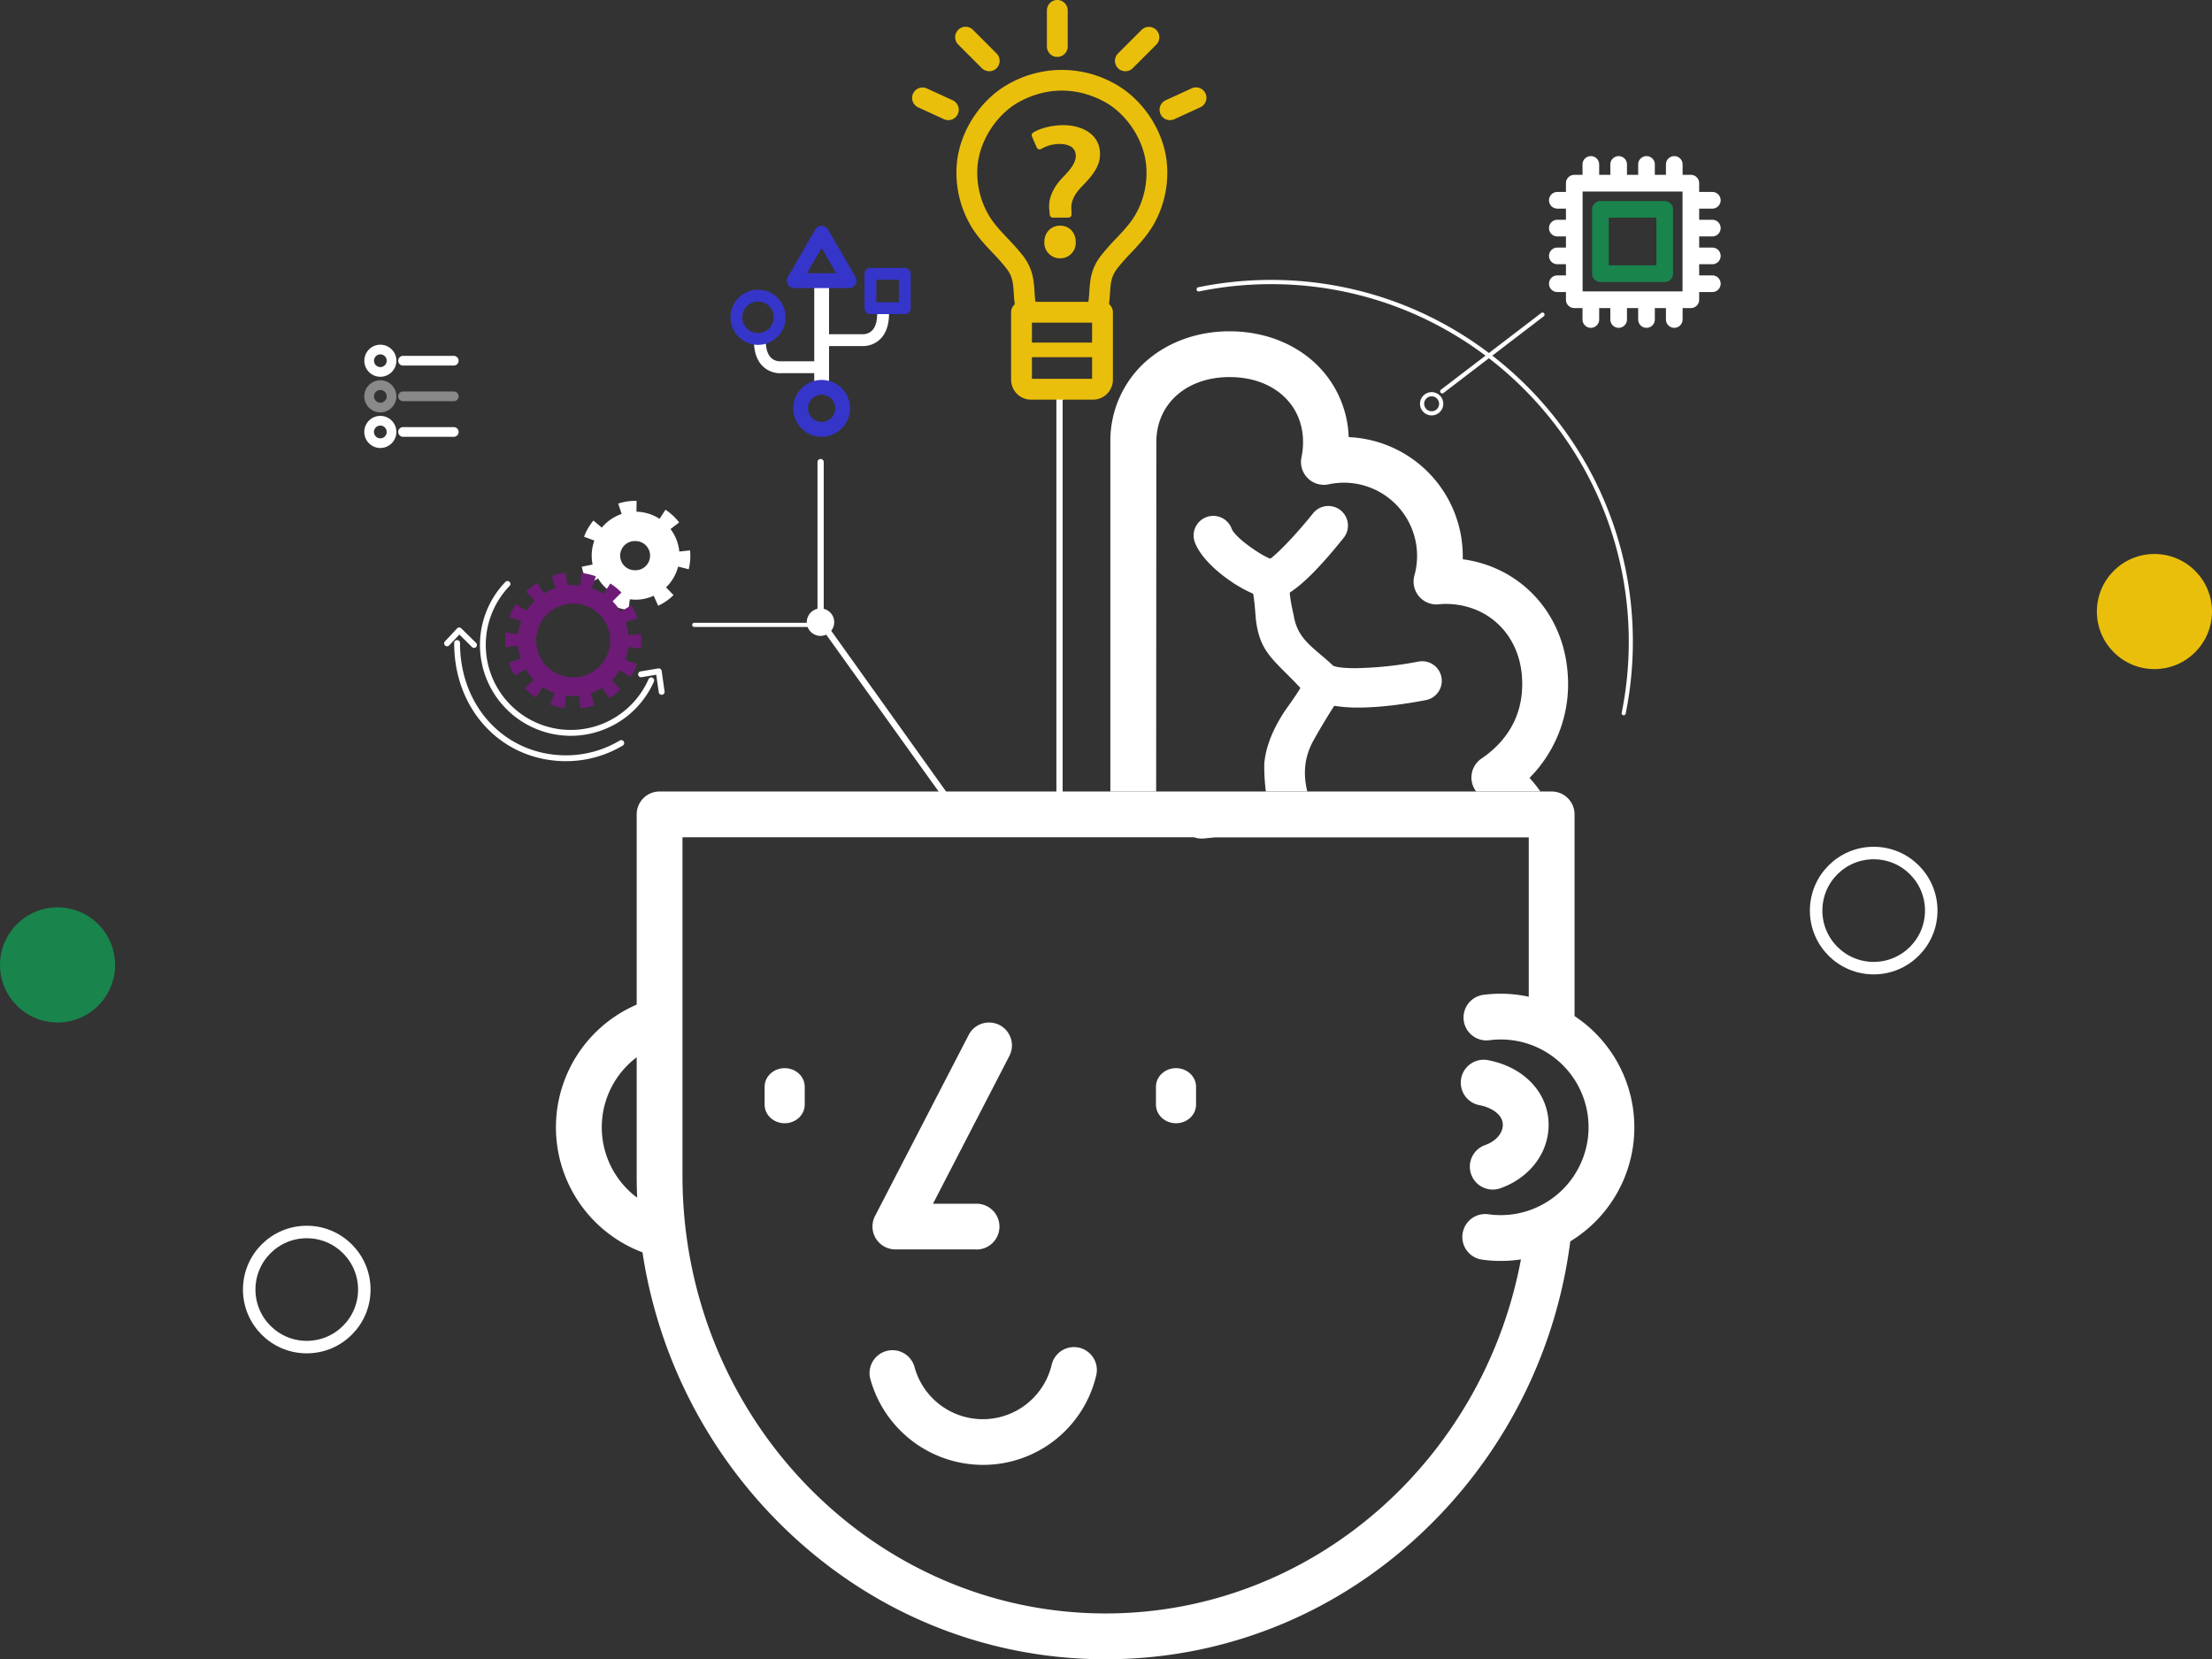 <svg xmlns="http://www.w3.org/2000/svg" viewBox="0 0 1062.67 797.12"><rect x="0" y="0" width="1062.67" height="797.12" fill="#333333" stroke="none"/><defs><style>.cls-1{fill:#fff;}.cls-2,.cls-7{fill:none;}.cls-3{fill:#19844c;}.cls-4{fill:#3535c9;}.cls-5{fill:#eabf0c;}.cls-6{fill:#6d1b77;}.cls-7{stroke:#fff;stroke-miterlimit:10;stroke-width:6px;}.cls-8{opacity:0.42;}</style></defs><g id="레이어_2" data-name="레이어 2"><g id="image"><path class="cls-1" d="M386.6,530.7c0,4.92-4.31,8.92-9.63,8.92h0c-5.33,0-9.64-4-9.64-8.92v-8.62c0-4.93,4.31-8.93,9.64-8.93h0c5.32,0,9.63,4,9.63,8.93Z"/><path class="cls-1" d="M574.6,530.7c0,4.92-4.31,8.92-9.63,8.92h0c-5.33,0-9.64-4-9.64-8.92v-8.62c0-4.93,4.31-8.93,9.64-8.93h0c5.32,0,9.63,4,9.63,8.93Z"/><path class="cls-1" d="M469.15,600.23h-39a11,11,0,0,1-9.77-16.06l45-87a11,11,0,0,1,19.54,10.11l-36.7,71h20.93a11,11,0,1,1,0,22Z"/><path class="cls-1" d="M472.16,703.74a56.18,56.18,0,0,1-53.94-40.89,11,11,0,1,1,21.18-5.93,34,34,0,0,0,65.84-1.3,11,11,0,1,1,21.41,5.09A55.81,55.81,0,0,1,472.16,703.74Z"/><path class="cls-2" d="M734.43,501.59A42,42,0,0,0,721,499.38a43,43,0,0,0-5.68.38A11,11,0,0,1,712.4,478a64.93,64.93,0,0,1,8.6-.58,63.88,63.88,0,0,1,13.43,1.43V402.24H583.67l-5.68.56c-.33,0-.65,0-.94,0a9.34,9.34,0,0,1-3.31-.6H327.87V564.93q0,9.47.81,18.73a216.76,216.76,0,0,0,3.05,22.08c18.42,96.43,100.83,169.38,199.42,169.38,98.84,0,181.41-73.31,199.56-170.11a64.8,64.8,0,0,1-9.71.73,63.81,63.81,0,0,1-9.07-.64,11,11,0,0,1,3.1-21.78,42.37,42.37,0,0,0,6,.42,41.83,41.83,0,0,0,12.78-2c.43-5.55.65-11.17.65-16.83Z"/><path class="cls-2" d="M763.18,541.56a41.86,41.86,0,0,0-6.75-22.84v45.69A41.87,41.87,0,0,0,763.18,541.56Z"/><path class="cls-2" d="M305.87,507.93a42.12,42.12,0,0,0,.23,67.45c-.15-3.47-.23-7-.23-10.45Z"/><path class="cls-2" d="M711.71,364.47c9.73-6.6,21-18.81,19.45-39.56-1.53-20.46-16.67-34.75-36.82-34.75a26.19,26.19,0,0,0-3,.2,11,11,0,0,1-11.84-13.83,35.15,35.15,0,0,0-33.93-44.59,34.82,34.82,0,0,0-7.25.77,11,11,0,0,1-13.07-13,35.2,35.2,0,0,0,.76-7.28c0-18.39-14.49-31.24-35.23-31.24S555.52,194,555.52,212.39V380.24h52.67a94.21,94.21,0,0,1-.75-13.44c1-10.46,6.08-19.38,9.84-25.18l1.23-1.74c3.26-4.57,5.36-7.71,6.26-9.35-1.95-2.13-4.14-4.35-6.41-6.61l-.66-.66c-8.13-8.13-12.62-12.6-14.25-25.15-.06-.42-.12-1.16-.23-2.55-.16-2.11-.63-8-1.15-10.32-10.72-4.53-24.11-15-27.77-24.14a9.43,9.43,0,0,1,17.5-7c1.67,4.19,13.64,12.55,18.55,14.33,3.58-2.56,12.21-11.42,20.56-21.85a9.42,9.42,0,0,1,14.71,11.77c-10.71,13.39-19.42,22.24-25.92,26.34,0,1.23.33,4,1.64,10,.15.67.26,1.17.31,1.45,1.58,8.77,6.31,12.82,12.86,18.41,1.92,1.64,3.91,3.34,6,5.29h0S642.37,321,651,321a172.15,172.15,0,0,0,30.41-3.2,8.94,8.94,0,0,1,1.78-.17,9.42,9.42,0,0,1,1.8,18.67c-8.47,1.64-21,3.59-32.59,3.59a70.51,70.51,0,0,1-11.44-.85c-3.65,5.75-6.87,11.11-9.8,16.33-4.35,7.77-5.35,15.59-3.09,24.84h81.07a11,11,0,0,1,2.55-15.77Z"/><path class="cls-1" d="M555.52,212.39c0-18.39,14.48-31.24,35.22-31.24S626,194,626,212.39a35.2,35.2,0,0,1-.76,7.28,11,11,0,0,0,13.07,13,34.82,34.82,0,0,1,7.25-.77,35.15,35.15,0,0,1,33.93,44.59,11,11,0,0,0,11.84,13.83,26.19,26.19,0,0,1,3-.2c20.15,0,35.29,14.29,36.82,34.75,1.55,20.75-9.72,33-19.45,39.56a11,11,0,0,0-2.55,15.77H740a65,65,0,0,0-5.2-6.48,63.92,63.92,0,0,0,18.3-50.49c-2.17-29-22.82-50.86-50.37-54.55,0-.52,0-1,0-1.56A57.28,57.28,0,0,0,647.92,210a50.9,50.9,0,0,0-17.22-36.55c-10.46-9.21-24.65-14.29-40-14.29s-29.49,5.08-40,14.29a51.07,51.07,0,0,0-17.27,38.95V380.24h22Z"/><path class="cls-1" d="M631.18,355.4c2.93-5.22,6.15-10.58,9.8-16.33a70.51,70.51,0,0,0,11.44.85c11.61,0,24.12-1.95,32.59-3.59a9.42,9.42,0,0,0-1.8-18.67,8.94,8.94,0,0,0-1.78.17A172.15,172.15,0,0,1,651,321c-8.65,0-10.54-1.19-10.55-1.19h0c-2.05-1.95-4-3.65-6-5.29-6.55-5.59-11.28-9.64-12.86-18.41,0-.28-.16-.78-.31-1.45-1.31-6-1.65-8.78-1.64-10,6.5-4.1,15.21-12.95,25.92-26.34a9.42,9.42,0,0,0-14.71-11.77c-8.35,10.43-17,19.29-20.56,21.85-4.91-1.78-16.88-10.14-18.55-14.33a9.43,9.43,0,1,0-17.5,7c3.66,9.12,17.05,19.61,27.77,24.14.52,2.29,1,8.21,1.15,10.32.11,1.39.17,2.13.23,2.55,1.63,12.55,6.12,17,14.25,25.15l.66.66c2.27,2.26,4.46,4.48,6.41,6.61-.9,1.64-3,4.78-6.26,9.35l-1.23,1.74c-3.76,5.8-8.88,14.72-9.84,25.18a94.21,94.21,0,0,0,.75,13.44h19.9C625.83,371,626.83,363.17,631.18,355.4Z"/><path class="cls-1" d="M756.43,488.09V391.24a11,11,0,0,0-11-11H316.87a11,11,0,0,0-11,11v91.4a64.17,64.17,0,0,0,2.79,119A233.06,233.06,0,0,0,371.73,729c42.56,43.94,99.18,68.13,159.42,68.13S648,772.93,690.57,729a233.14,233.14,0,0,0,63.81-132.63,64.12,64.12,0,0,0,2-108.27ZM289.1,541.56a42.12,42.12,0,0,1,16.77-33.63v57c0,3.49.08,7,.23,10.45A42.15,42.15,0,0,1,289.1,541.56Zm467.33,22.85a42.37,42.37,0,0,1-22.65,17.35,41.83,41.83,0,0,1-12.78,2,42.37,42.37,0,0,1-6-.42,11,11,0,0,0-3.1,21.78,63.81,63.81,0,0,0,9.07.64,64.8,64.8,0,0,0,9.71-.73C712.56,701.81,630,775.12,531.15,775.12c-98.59,0-181-73-199.42-169.38a216.76,216.76,0,0,1-3.05-22.08q-.8-9.27-.81-18.73V402.24H573.74a9.34,9.34,0,0,0,3.31.6c.29,0,.61,0,.94,0l5.68-.56H734.43v76.57A63.88,63.88,0,0,0,721,477.38a64.93,64.93,0,0,0-8.6.58,11,11,0,0,0,2.92,21.8,43,43,0,0,1,5.68-.38,42.15,42.15,0,0,1,35.43,65Z"/><path class="cls-1" d="M717.15,571.48a11,11,0,0,1-3.69-21.37c5.17-1.84,8.51-5.66,8.51-9.72,0-5.07-5.65-8.4-11.24-9.46a11,11,0,1,1,4.1-21.62c17.43,3.3,29.14,15.79,29.14,31.08,0,13.49-9.08,25.44-23.13,30.45A11.07,11.07,0,0,1,717.15,571.48Z"/><path class="cls-3" d="M799.75,135.47h-30.9a4,4,0,0,1-4-4v-30.9a4,4,0,0,1,4-4h30.9a4,4,0,0,1,4,4v30.9A4,4,0,0,1,799.75,135.47Zm-26.9-8h22.9v-22.9h-22.9Z"/><path class="cls-1" d="M764.26,89.41a4,4,0,0,1-4-4V79a4,4,0,1,1,8,0v6.38A4,4,0,0,1,764.26,89.41Z"/><path class="cls-1" d="M777.62,89.41a4,4,0,0,1-4-4V79a4,4,0,1,1,8,0v6.38A4,4,0,0,1,777.62,89.41Z"/><path class="cls-1" d="M791,89.41a4,4,0,0,1-4-4V79a4,4,0,1,1,8,0v6.38A4,4,0,0,1,791,89.41Z"/><path class="cls-1" d="M804.34,89.41a4,4,0,0,1-4-4V79a4,4,0,1,1,8,0v6.38A4,4,0,0,1,804.34,89.41Z"/><path class="cls-1" d="M764.26,157.49a4,4,0,0,1-4-4V147.1a4,4,0,0,1,8,0v6.39A4,4,0,0,1,764.26,157.49Z"/><path class="cls-1" d="M777.62,157.49a4,4,0,0,1-4-4V147.1a4,4,0,0,1,8,0v6.39A4,4,0,0,1,777.62,157.49Z"/><path class="cls-1" d="M791,157.49a4,4,0,0,1-4-4V147.1a4,4,0,0,1,8,0v6.39A4,4,0,0,1,791,157.49Z"/><path class="cls-1" d="M804.34,157.49a4,4,0,0,1-4-4V147.1a4,4,0,0,1,8,0v6.39A4,4,0,0,1,804.34,157.49Z"/><path class="cls-1" d="M822.62,100.22h-6.39a4,4,0,0,1,0-8h6.39a4,4,0,0,1,0,8Z"/><path class="cls-1" d="M822.62,113.58h-6.39a4,4,0,0,1,0-8h6.39a4,4,0,0,1,0,8Z"/><path class="cls-1" d="M822.62,126.94h-6.39a4,4,0,0,1,0-8h6.39a4,4,0,0,1,0,8Z"/><path class="cls-1" d="M822.62,140.3h-6.39a4,4,0,0,1,0-8h6.39a4,4,0,0,1,0,8Z"/><path class="cls-1" d="M754.54,100.22h-6.38a4,4,0,0,1,0-8h6.38a4,4,0,0,1,0,8Z"/><path class="cls-1" d="M754.54,113.58h-6.38a4,4,0,0,1,0-8h6.38a4,4,0,0,1,0,8Z"/><path class="cls-1" d="M754.54,126.94h-6.38a4,4,0,0,1,0-8h6.38a4,4,0,0,1,0,8Z"/><path class="cls-1" d="M754.54,140.3h-6.38a4,4,0,0,1,0-8h6.38a4,4,0,0,1,0,8Z"/><path class="cls-1" d="M812.3,148h-56a4,4,0,0,1-4-4V88a4,4,0,0,1,4-4h56a4,4,0,0,1,4,4v56A4,4,0,0,1,812.3,148Zm-52-8h48V92h-48Z"/><path class="cls-1" d="M509,393.89a1.5,1.5,0,0,1-1.5-1.5V191.57a1.49,1.49,0,0,1,.5-1.12l2.44-2.17a1.5,1.5,0,0,1,2,2.24l-1.93,1.72V392.39A1.5,1.5,0,0,1,509,393.89Z"/><path class="cls-1" d="M687.79,199.57a5.59,5.59,0,1,1,5.58-5.58A5.59,5.59,0,0,1,687.79,199.57Zm0-9.17a3.59,3.59,0,1,0,3.58,3.59A3.59,3.59,0,0,0,687.79,190.4Z"/><path class="cls-1" d="M780.06,343.62a.71.71,0,0,1-.2,0,1,1,0,0,1-.78-1.18,173.15,173.15,0,0,0,3.4-34.14c0-94.73-77.07-171.79-171.79-171.79A172.8,172.8,0,0,0,576.07,140a1,1,0,0,1-.41-2,175.43,175.43,0,0,1,35-3.53c95.83,0,173.79,78,173.79,173.79A175,175,0,0,1,781,342.82,1,1,0,0,1,780.06,343.62Z"/><path class="cls-1" d="M692.87,189a1,1,0,0,1-.81-.41,1,1,0,0,1,.22-1.4l48.24-36.9a1,1,0,0,1,1.17,1.61l-48.23,36.9A1,1,0,0,1,692.87,189Z"/><path class="cls-1" d="M414.5,166.26a7.73,7.73,0,0,1-.78,0H395.5a2.85,2.85,0,0,1,0-5.69h18.36l.33,0a6.45,6.45,0,0,0,4.54-1.57c1.78-1.62,2.68-4.46,2.68-8.45a2.85,2.85,0,1,1,5.69,0c0,5.72-1.56,10-4.64,12.75A12,12,0,0,1,414.5,166.26Z"/><path class="cls-1" d="M374.84,179.31a12,12,0,0,1-8-3c-3.08-2.74-4.64-7-4.64-12.75a2.85,2.85,0,1,1,5.69,0c0,4,.9,6.83,2.68,8.45a6.34,6.34,0,0,0,4.57,1.56h18.66a2.85,2.85,0,0,1,0,5.69H375.62A7.73,7.73,0,0,1,374.84,179.31Z"/><path class="cls-4" d="M434.69,150.91H418.17a2.86,2.86,0,0,1-2.85-2.85V131.54a2.85,2.85,0,0,1,2.85-2.84h16.52a2.84,2.84,0,0,1,2.84,2.84v16.52A2.85,2.85,0,0,1,434.69,150.91ZM421,145.21h10.82V134.39H421Z"/><path class="cls-4" d="M364.18,165.68a13.25,13.25,0,1,1,13.24-13.24A13.26,13.26,0,0,1,364.18,165.68Zm0-20.8a7.56,7.56,0,1,0,7.55,7.56A7.57,7.57,0,0,0,364.18,144.88Z"/><path class="cls-1" d="M394.73,188.93a3.55,3.55,0,0,1-3.56-3.55V137.63a3.56,3.56,0,1,1,7.11,0v47.75A3.55,3.55,0,0,1,394.73,188.93Z"/><path class="cls-4" d="M407.89,138.39H381.56a3.56,3.56,0,0,1-3.08-5.34l13.16-22.8a3.57,3.57,0,0,1,6.17,0L411,133.05a3.56,3.56,0,0,1-3.08,5.34Zm-20.17-7.12h14l-7-12.12Z"/><path class="cls-4" d="M394.73,209.83a13.65,13.65,0,1,1,13.65-13.65A13.68,13.68,0,0,1,394.73,209.83Zm0-20.19a6.54,6.54,0,1,0,6.53,6.54A6.54,6.54,0,0,0,394.73,189.64Z"/><path class="cls-5" d="M505.8,103l-.19-2.18c-.58-4.53,1.15-9.48,6-14.5,4.32-4.44,6.74-7.71,6.74-11.48,0-4.28-3.09-7.13-9.14-7.21a19,19,0,0,0-9.72,2.6L497.15,65c3.17-2,8.65-3.35,13.75-3.35C522,61.63,527,67.57,527,73.94c0,5.7-3.66,9.81-8.28,14.59-4.23,4.36-5.76,8-5.48,12.32l.1,2.18Zm-2.58,13.28c0-3.76,2.54-6.4,6.09-6.4s6,2.64,6,6.4c0,3.55-2.33,6.29-6.09,6.29A6,6,0,0,1,503.22,116.31Z"/><path class="cls-5" d="M509.21,124.1a7.48,7.48,0,0,1-7.49-7.79c0-4.58,3.19-7.9,7.59-7.9s7.49,3.32,7.49,7.9A7.43,7.43,0,0,1,509.21,124.1Zm.1-12.69c-2.74,0-4.59,2-4.59,4.9a4.45,4.45,0,0,0,4.49,4.79c2.79,0,4.59-1.88,4.59-4.79S512,111.41,509.31,111.41Zm4-6.88H505.8a1.49,1.49,0,0,1-1.49-1.38l-.19-2.18c-.67-5.17,1.53-10.61,6.37-15.66,4-4.11,6.32-7.14,6.32-10.44,0-4.88-4.8-5.67-7.66-5.71a17.46,17.46,0,0,0-8.87,2.35,1.53,1.53,0,0,1-1.25.19,1.5,1.5,0,0,1-.95-.84l-2.31-5.28a1.52,1.52,0,0,1,.57-1.87c3.44-2.18,9.15-3.58,14.56-3.58,8.74,0,17.56,4.27,17.56,13.81,0,6.15-3.77,10.53-8.7,15.63-3.81,3.93-5.32,7.27-5.06,11.18l.09,2a1.66,1.66,0,0,1,0,.32A1.5,1.5,0,0,1,513.32,104.53Zm-6.14-3h4.55l0-.62c-.32-4.8,1.45-8.83,5.91-13.43,4.59-4.75,7.85-8.51,7.85-13.54,0-8-7.84-10.81-14.56-10.81a28.35,28.35,0,0,0-11.84,2.49l1.1,2.52a21.7,21.7,0,0,1,9-2c6.67.09,10.64,3.35,10.64,8.71,0,4.32-2.63,7.86-7.16,12.53-4.24,4.42-6.11,8.88-5.55,13.25Z"/><path class="cls-5" d="M475.24,34.22a5,5,0,0,1-3.54-1.46l-11.3-11.3a5,5,0,1,1,7.07-7.07l11.3,11.3a5,5,0,0,1,0,7.07A4.94,4.94,0,0,1,475.24,34.22Z"/><path class="cls-5" d="M540.64,34.22a4.94,4.94,0,0,1-3.53-1.46,5,5,0,0,1,0-7.07l11.3-11.31a5,5,0,0,1,7.08,7.08l-11.31,11.3A5,5,0,0,1,540.64,34.22Z"/><path class="cls-5" d="M562.07,57.72A5,5,0,0,1,560,48.17l12.5-5.73a5,5,0,0,1,4.17,9.09l-12.5,5.73A5,5,0,0,1,562.07,57.72Z"/><path class="cls-5" d="M455.57,57.72a5,5,0,0,1-2.08-.46L441,51.53a5,5,0,0,1,4.16-9.09l12.51,5.73a5,5,0,0,1-2.09,9.55Z"/><path class="cls-5" d="M507.94,27.33a5,5,0,0,1-5-5V5a5,5,0,0,1,10,0V22.33A5,5,0,0,1,507.94,27.33Z"/><path class="cls-5" d="M527.27,153.68a5.35,5.35,0,0,1-1-.11,5,5,0,0,1-3.84-5.94,52.35,52.35,0,0,0,.89-7.51c.37-5.39.74-11,5.52-17.19a107.72,107.72,0,0,1,7.31-8.3c3.49-3.7,6.79-7.2,9.18-11.26A40.26,40.26,0,0,0,550.59,79c-1.25-12.28-9.7-24.78-20.54-30.4-13-6.77-26.79-6.77-39.81,0C479.4,54.26,471,66.76,469.69,79A40.29,40.29,0,0,0,475,103.37c2.38,4.06,5.68,7.56,9.18,11.26a109.89,109.89,0,0,1,7.31,8.3c4.77,6.23,5.15,11.8,5.51,17.19a50.88,50.88,0,0,0,.9,7.51,5,5,0,1,1-9.78,2.09,59.1,59.1,0,0,1-1.09-8.93c-.33-4.78-.54-7.94-3.48-11.77a98.68,98.68,0,0,0-6.64-7.53c-3.73-3.94-7.58-8-10.53-13.06A50.39,50.39,0,0,1,459.74,78c1.61-15.69,12-31.06,25.89-38.26a51.88,51.88,0,0,1,49,0C548.53,47,558.94,62.34,560.54,78a50.29,50.29,0,0,1-6.64,30.41c-3,5-6.81,9.12-10.53,13.06a98.86,98.86,0,0,0-6.65,7.53c-2.93,3.83-3.15,7-3.47,11.77a60.55,60.55,0,0,1-1.1,8.93A5,5,0,0,1,527.27,153.68Z"/><path class="cls-5" d="M525.07,192H495.32a9.58,9.58,0,0,1-9.57-9.57V150a5,5,0,0,1,5-5h38.9a5,5,0,0,1,5,5v32.44A9.59,9.59,0,0,1,525.07,192Zm-29.32-10h28.9V155h-28.9Z"/><path class="cls-5" d="M526.52,171.59H492.07a3.5,3.5,0,0,1,0-7h34.45a3.5,3.5,0,0,1,0,7Z"/><path class="cls-1" d="M459.66,391.45a1.46,1.46,0,0,1-1-.38l-65.43-91.34a1.5,1.5,0,0,1-.5-1.12V222a1.5,1.5,0,1,1,3,0V298l64.94,90.89a1.5,1.5,0,0,1-1,2.61Z"/><path class="cls-1" d="M398.77,298.91a4.59,4.59,0,1,1-4.59-4.59A4.58,4.58,0,0,1,398.77,298.91Z"/><path class="cls-1" d="M394.18,305.49a6.59,6.59,0,1,1,6.59-6.58A6.59,6.59,0,0,1,394.18,305.49Zm0-9.17a2.59,2.59,0,1,0,2.59,2.59A2.59,2.59,0,0,0,394.18,296.32Z"/><path class="cls-1" d="M389.48,301.19H333.54a1,1,0,0,1,0-2h55.94a1,1,0,0,1,0,2Z"/><path class="cls-1" d="M305.3,288.09a21.14,21.14,0,0,1-1.95-42.18c.66-.06,1.33-.09,2-.09a21.14,21.14,0,0,1,2,42.18C306.63,288.06,306,288.09,305.3,288.09Zm0-28.16c-.23,0-.45,0-.68,0a7,7,0,0,0,.64,14c.22,0,.45,0,.67,0a7,7,0,0,0,6.34-7.64A7,7,0,0,0,305.34,259.93Z"/><path class="cls-1" d="M301.91,293.1a26.08,26.08,0,0,1-8.57-2.67l5.62-11a14,14,0,0,0,4.54,1.41ZM316.2,291l-5.1-11.25A13.89,13.89,0,0,0,315,277l8.57,8.89A26.14,26.14,0,0,1,316.2,291Zm-33.44-10.38a26.21,26.21,0,0,1-3.27-8.36l12.1-2.46a14.12,14.12,0,0,0,1.74,4.43Zm48.11-7.15-12-3a13.66,13.66,0,0,0,.43-3.43q0-.66-.06-1.32v-.12l4.11-.31,8.18-.88v.16h0c.07.82.11,1.66.11,2.47A26.07,26.07,0,0,1,330.87,273.44Zm-38.7-11.33-11.58-4.28a26.31,26.31,0,0,1,4.49-7.76l9.48,7.91A14.23,14.23,0,0,0,292.17,262.11Zm24.29-3.65a14.23,14.23,0,0,0-3.5-3.25l6.74-10.35a26.45,26.45,0,0,1,6.57,6.09Zm-15.56-4.8L297,241.93a26.26,26.26,0,0,1,5.84-1.22,27.44,27.44,0,0,1,3-.11L305.64,253h-.3A12,12,0,0,0,304,253,13.25,13.25,0,0,0,300.9,253.66Z"/><path class="cls-6" d="M307.82,311.54a34.62,34.62,0,0,0,.22-3.81c0-1-.05-2.05-.14-3l0-.2-6,.65a27.47,27.47,0,0,0-1.34-6.2l5.69-2a31.91,31.91,0,0,0-2.93-6.23l-5.14,3.12a26.12,26.12,0,0,0-3.88-5l4.25-4.23a33.16,33.16,0,0,0-5.34-4.33l-3.27,5a26.41,26.41,0,0,0-5.67-2.78l2-5.67a32.28,32.28,0,0,0-6.71-1.59l-.76,6a29.07,29.07,0,0,0-3.38-.21c-.83,0-1.68,0-2.51.12l-.42.05-.66-6a32.75,32.75,0,0,0-6.72,1.46l1.9,5.73a26.57,26.57,0,0,0-5.71,2.68l-3.2-5.12a33,33,0,0,0-5.41,4.24l4.2,4.34a28.79,28.79,0,0,0-2,2.14,26.27,26.27,0,0,0-2,2.75l-5.1-3.23a32.4,32.4,0,0,0-3.05,6.16l5.65,2.09a26.41,26.41,0,0,0-1.46,6.14l-6-.69a31,31,0,0,0-.22,3.74c0,1,.05,2.05.14,3.07l0,.16,5-.57,1-.09a26.58,26.58,0,0,0,1.32,6.16l-5.7,2a32.83,32.83,0,0,0,2.92,6.24l5.15-3.12a26.14,26.14,0,0,0,3.87,5l-4.25,4.22a33.58,33.58,0,0,0,5.32,4.35l3.29-5a26.61,26.61,0,0,0,5.66,2.79l-2,5.67a32.3,32.3,0,0,0,6.71,1.6l.77-6a27.83,27.83,0,0,0,3.43.22c.83,0,1.67,0,2.51-.12l.37,0,.65,6a32.71,32.71,0,0,0,6.72-1.44L283.72,333a26.5,26.5,0,0,0,5.71-2.66l3.19,5.12a32.64,32.64,0,0,0,5.42-4.23l-4.19-4.35a26.3,26.3,0,0,0,2-2.18,25.39,25.39,0,0,0,2-2.7l5.1,3.24a32.44,32.44,0,0,0,3.06-6.16l-5.65-2.1a26.23,26.23,0,0,0,1.47-6.13Zm-32.46,13.87a17.71,17.71,0,0,1-1.63-35.35c.56-.05,1.12-.08,1.68-.08A17.71,17.71,0,0,1,277,325.33,15.87,15.87,0,0,1,275.36,325.41Z"/><path class="cls-1" d="M274.22,353.49a43.64,43.64,0,0,1-31.51-73.83,1.4,1.4,0,1,1,2,1.94,40.83,40.83,0,1,0,66.85,44.71,1.42,1.42,0,0,1,1.86-.72,1.4,1.4,0,0,1,.72,1.85A43.68,43.68,0,0,1,274.22,353.49Z"/><path class="cls-1" d="M272,365.68c-30.68,0-53.81-24.35-53.81-56.64a1.41,1.41,0,1,1,2.81,0c0,30.68,21.93,53.83,51,53.83a50.31,50.31,0,0,0,25.8-7.15,1.41,1.41,0,0,1,1.44,2.42A53.19,53.19,0,0,1,272,365.68Z"/><path class="cls-1" d="M317.86,333.78a1.4,1.4,0,0,1-1.39-1.21l-1.21-8.43-7,1.18a1.41,1.41,0,1,1-.46-2.78l8.44-1.41a1.45,1.45,0,0,1,1.07.25,1.46,1.46,0,0,1,.56.94l1.4,9.85a1.41,1.41,0,0,1-1.19,1.6Z"/><path class="cls-1" d="M227.76,311.26a1.4,1.4,0,0,1-1-.41l-6.08-6-4.87,5.19a1.4,1.4,0,1,1-2.05-1.92l5.85-6.25a1.42,1.42,0,0,1,2,0l7.1,7a1.42,1.42,0,0,1,0,2A1.39,1.39,0,0,1,227.76,311.26Z"/><circle class="cls-5" cx="1035.01" cy="293.79" r="27.65"/><circle class="cls-7" cx="900.14" cy="437.45" r="27.65"/><circle class="cls-3" cx="27.65" cy="463.56" r="27.65"/><circle class="cls-7" cx="147.37" cy="619.51" r="27.65"/><path class="cls-1" d="M182.73,181a7.7,7.7,0,1,1,7.7-7.7A7.71,7.71,0,0,1,182.73,181Zm0-10.75a3.05,3.05,0,1,0,3.05,3A3.06,3.06,0,0,0,182.73,170.24Z"/><g class="cls-8"><path class="cls-1" d="M182.73,198.11a7.71,7.71,0,1,1,7.7-7.71A7.72,7.72,0,0,1,182.73,198.11Zm0-10.76a3.06,3.06,0,1,0,3.05,3.05A3.06,3.06,0,0,0,182.73,187.35Z"/></g><path class="cls-1" d="M182.73,215.22a7.71,7.71,0,1,1,7.7-7.7A7.72,7.72,0,0,1,182.73,215.22Zm0-10.76a3.06,3.06,0,1,0,3.05,3.06A3.06,3.06,0,0,0,182.73,204.46Z"/><path class="cls-1" d="M217.84,175.62H193.48a2.33,2.33,0,0,1,0-4.65h24.36a2.33,2.33,0,1,1,0,4.65Z"/><g class="cls-8"><path class="cls-1" d="M217.84,192.73H193.48a2.33,2.33,0,0,1,0-4.65h24.36a2.33,2.33,0,1,1,0,4.65Z"/></g><path class="cls-1" d="M217.84,209.84H193.48a2.33,2.33,0,0,1,0-4.65h24.36a2.33,2.33,0,1,1,0,4.65Z"/></g></g></svg>